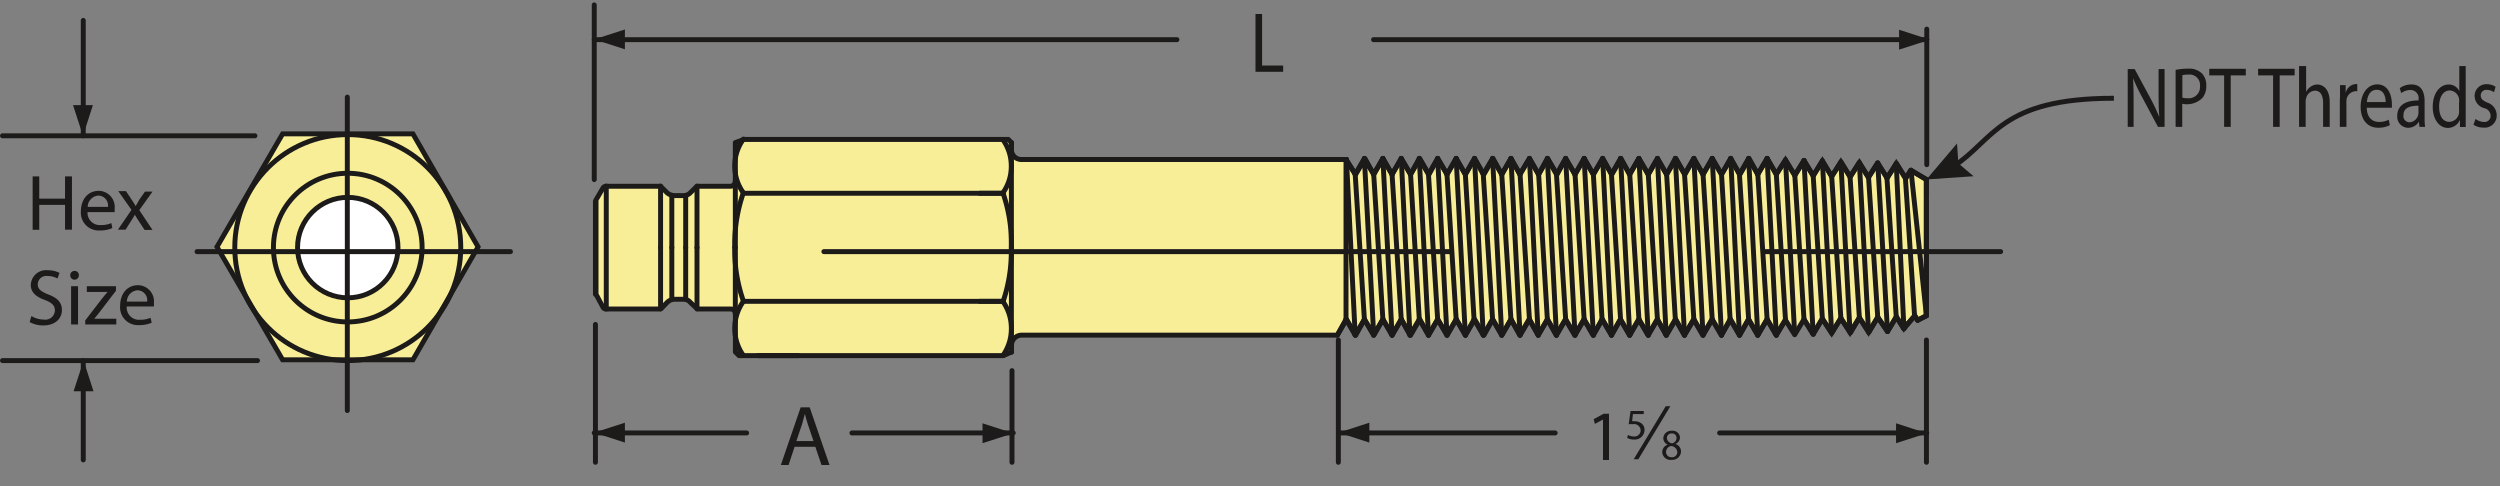 <?xml version="1.0" encoding="UTF-8"?>
<svg xmlns="http://www.w3.org/2000/svg" xmlns:xlink="http://www.w3.org/1999/xlink" viewBox="0 0 378.34 73.6">
  <rect x="0" y="0" width="378.34" height="73.6" fill="#808080" stroke="none"/>
  <defs>
    <style>.a,.b,.c,.f,.g,.h,.i{stroke:#1c1b1a;stroke-width:0.75px;}.a,.b,.c,.f,.g,.h{stroke-linecap:round;}.a,.c{stroke-linejoin:round;}.a{fill:url(#a);}.b,.c,.h,.i{fill:none;}.d{isolation:isolate;}.e{fill:#1c1b1a;}.f{fill:url(#b);}.g{fill:#fff;}.h{stroke-dasharray:47.43 47.43 94.86 47.43;}</style>
    <linearGradient id="a" x1="15484.31" y1="19877.43" x2="15484.31" y2="21314.43" gradientTransform="matrix(0.02, 0, 0, -0.02, -161.69, 506.4)" gradientUnits="userSpaceOnUse">
      <stop offset="0" stop-color="#f8ee97"></stop>
      <stop offset="1" stop-color="#f8ee97"></stop>
    </linearGradient>
    <linearGradient id="b" x1="9411.31" y1="19849.43" x2="9411.31" y2="21351.43" xlink:href="#a"></linearGradient>
  </defs>
  <title>Extension Plugs Drawings</title>
  <path class="a" d="M207.89,50.72L206.48,24m-95.2,3.42a0.77,0.77,0,0,1-.71.77H105.7a0.43,0.43,0,0,0-.32.09l-0.93.91a1.39,1.39,0,0,1-1,.41h-1.39a1.8,1.8,0,0,1-1.09-.41l-1-1H91.75a0.54,0.54,0,0,0-.48.23L90.2,30.25V44.53l1.07,2a0.5,0.5,0,0,0,.48.23h8a0.72,0.72,0,0,0,.39-0.14l0.84-.87a1.61,1.61,0,0,1,1.09-.46h1.39a1.27,1.27,0,0,1,1,.46l0.93,0.87a0.65,0.65,0,0,0,.32.14h4.87a0.73,0.73,0,0,1,.71.77v5.74l0.55,0.55h40l1.23-.55v-1a1.56,1.56,0,0,1,1.55-1.55h47.77l1.39-2.39,1.39,2.39,1.32-2.39,1.41,2.39,1.39-2.39,1.39,2.39,1.39-2.39,1.41,2.39,1.39-2.39,1.32,2.39,1.39-2.39L219,50.72l1.39-2.39,1.39,2.39,1.39-2.39,1.41,2.39,1.32-2.39,1.39,2.39,1.39-2.39L230,50.72l1.41-2.39,1.39,2.39,1.39-2.39,1.32,2.39,1.39-2.39,1.41,2.39,1.39-2.39,1.39,2.39,1.41-2.39,1.39,2.39,1.32-2.39,1.39,2.39L248,48.33l1.41,2.39,1.39-2.39,1.39,2.39,1.41-2.39,1.3,2.39,1.41-2.39,1.39,2.39,1.39-2.39,1.41,2.39,1.39-2.39,1.39,2.39,1.32-2.39L266,50.72l1.41-2.39,1.39,2.39,1.39-2.32,1.41,2.25L273,48.33l1.39,2.23,1.39-2.32,1.41,2.16,1.39-2.23,1.48,2.16,1.32-2.25,1.46,2.19L284.17,48l1.48,2.16L287,47.94l1.09,1.78,1.71-1.94,0.39,0.68,1.32-.68V27.16l-2.35-1.39L288.42,27,287,24.74l-1.39,2.19-1.48-2.25-1.39,2.16-1.39-2.23L280,26.77l-1.39-2.25L277.2,26.7l-1.41-2.35-1.39,2.25L273,24.29l-1.39,2.25-1.41-2.32-1.39,2.16L267.43,24,266,26.38,264.7,24l-1.39,2.41L261.92,24l-1.39,2.41L259.12,24l-1.39,2.41L256.34,24,255,26.38,253.63,24l-1.41,2.41L250.83,24l-1.39,2.41L248,24l-1.39,2.41L245.32,24l-1.39,2.41L242.54,24l-1.41,2.41L239.74,24l-1.39,2.41L236.94,24l-1.3,2.41L234.23,24l-1.39,2.41L231.46,24,230,26.38,228.66,24l-1.39,2.41L225.95,24l-1.39,2.41L223.15,24l-1.39,2.41L220.37,24,219,26.38,217.57,24l-1.32,2.41L214.86,24l-1.39,2.41L212.06,24l-1.39,2.41L209.28,24l-1.39,2.41L206.57,24l-1.41,2.41-1.39-2.16V24.13H154.61a1.49,1.49,0,0,1-1.55-1.48h0V21.58l-0.46-.48h-40l-1.32.48h0v5.81Z"></path>
  <line class="b" x1="284.17" y1="24.67" x2="285.56" y2="26.93"></line>
  <line class="b" x1="284.17" y1="48.01" x2="285.65" y2="50.17"></line>
  <line class="b" x1="291.54" y1="47.78" x2="291.54" y2="30.25"></line>
  <line class="b" x1="291.54" y1="27.16" x2="289.2" y2="25.77"></line>
  <line class="b" x1="291.54" y1="29.8" x2="291.54" y2="27.16"></line>
  <polyline class="b" points="285.56 26.93 286.97 24.74 288.36 27 289.2 25.77"></polyline>
  <line class="b" x1="291.54" y1="47.78" x2="290.22" y2="48.47"></line>
  <polyline class="b" points="285.65 50.17 286.97 47.94 288.13 49.72 289.75 47.78 290.22 48.47"></polyline>
  <line class="b" x1="288.67" y1="49.01" x2="288.13" y2="49.72"></line>
  <line class="b" x1="153.06" y1="53.27" x2="153.06" y2="52.27"></line>
  <path class="b" d="M151.79,53.79a7.15,7.15,0,0,0,0-8.15"></path>
  <line class="b" x1="111.28" y1="47.53" x2="111.28" y2="37.47"></line>
  <path class="b" d="M112.49,45.62a7.08,7.08,0,0,0,0,8.17"></path>
  <line class="b" x1="148.26" y1="45.6" x2="151.83" y2="45.6"></line>
  <line class="b" x1="148.26" y1="29.25" x2="151.83" y2="29.25"></line>
  <path class="b" d="M153.06,37.49V36.85a23.13,23.13,0,0,0-1.25-7.58"></path>
  <polyline class="b" points="273.01 24.29 274.4 26.61 275.79 24.36 277.2 26.7 278.59 24.51 279.98 26.77 281.39 24.61 282.78 26.84 284.17 24.67"></polyline>
  <path class="b" d="M151.77,29.2a7,7,0,0,0,0-8.08"></path>
  <polyline class="b" points="268.82 26.38 270.21 24.22 271.62 26.54 273.01 24.29"></polyline>
  <line class="b" x1="153.06" y1="21.58" x2="153.06" y2="53.27"></line>
  <line class="b" x1="273.01" y1="48.33" x2="274.4" y2="50.56"></line>
  <polyline class="b" points="278.59 48.17 279.98 50.33 281.39 48.08 282.78 50.27 284.17 48.01"></polyline>
  <polyline class="b" points="274.4 50.56 275.79 48.24 277.2 50.4 278.59 48.17"></polyline>
  <path class="b" d="M151.81,45.62a24.09,24.09,0,0,0,1.25-7.6V37.47"></path>
  <line class="b" x1="268.82" y1="50.72" x2="270.21" y2="48.4"></line>
  <path class="b" d="M112.49,29.2a23.57,23.57,0,0,0-1.3,7.65c0,0.16,0,.34,0,0.52"></path>
  <line class="b" x1="111.28" y1="27.38" x2="111.28" y2="37.47"></line>
  <line class="b" x1="99.97" y1="28.16" x2="99.97" y2="37.47"></line>
  <line class="b" x1="101.67" y1="29.57" x2="101.67" y2="37.47"></line>
  <line class="b" x1="103.77" y1="29.57" x2="103.77" y2="37.47"></line>
  <line class="b" x1="105.48" y1="28.16" x2="105.48" y2="37.47"></line>
  <path class="b" d="M112.51,21.05a6.95,6.95,0,0,0,0,8.15"></path>
  <line class="b" x1="151.83" y1="29.25" x2="112.51" y2="29.25"></line>
  <path class="b" d="M111.19,37.47V38a23.19,23.19,0,0,0,1.32,7.58"></path>
  <line class="b" x1="151.83" y1="45.6" x2="112.51" y2="45.6"></line>
  <line class="b" x1="114.7" y1="53.82" x2="120.82" y2="53.82"></line>
  <line class="b" x1="153.06" y1="53.27" x2="153.06" y2="51.5"></line>
  <line class="b" x1="91.75" y1="46.76" x2="91.75" y2="28.16"></line>
  <line class="b" x1="90.11" y1="30.48" x2="90.11" y2="37.47"></line>
  <line class="b" x1="90.11" y1="44.53" x2="90.11" y2="37.47"></line>
  <line class="b" x1="153.06" y1="22.65" x2="153.06" y2="21.58"></line>
  <line class="b" x1="206.48" y1="23.97" x2="207.89" y2="26.38"></line>
  <line class="b" x1="206.48" y1="23.97" x2="205.09" y2="26.38"></line>
  <line class="b" x1="212.06" y1="23.97" x2="213.47" y2="26.38"></line>
  <line class="b" x1="212.06" y1="23.97" x2="210.67" y2="26.38"></line>
  <line class="b" x1="209.28" y1="23.97" x2="207.89" y2="26.38"></line>
  <line class="b" x1="209.28" y1="23.97" x2="210.67" y2="26.38"></line>
  <line class="b" x1="217.57" y1="23.97" x2="218.98" y2="26.38"></line>
  <line class="b" x1="217.57" y1="23.97" x2="216.18" y2="26.38"></line>
  <line class="b" x1="214.79" y1="23.97" x2="213.47" y2="26.38"></line>
  <line class="b" x1="214.79" y1="23.97" x2="216.18" y2="26.38"></line>
  <line class="b" x1="223.15" y1="23.97" x2="224.47" y2="26.38"></line>
  <line class="b" x1="223.15" y1="23.97" x2="221.76" y2="26.38"></line>
  <line class="b" x1="220.37" y1="23.97" x2="218.98" y2="26.38"></line>
  <line class="b" x1="220.37" y1="23.97" x2="221.76" y2="26.38"></line>
  <line class="b" x1="228.66" y1="23.97" x2="230.04" y2="26.38"></line>
  <line class="b" x1="228.66" y1="23.97" x2="227.27" y2="26.38"></line>
  <line class="b" x1="225.88" y1="23.97" x2="224.47" y2="26.38"></line>
  <line class="b" x1="225.88" y1="23.97" x2="227.27" y2="26.38"></line>
  <line class="b" x1="234.17" y1="23.97" x2="235.55" y2="26.38"></line>
  <line class="b" x1="234.17" y1="23.97" x2="232.85" y2="26.38"></line>
  <line class="b" x1="231.46" y1="23.97" x2="230.04" y2="26.38"></line>
  <line class="b" x1="231.46" y1="23.97" x2="232.85" y2="26.38"></line>
  <line class="b" x1="239.74" y1="23.97" x2="241.13" y2="26.38"></line>
  <line class="b" x1="239.74" y1="23.97" x2="238.36" y2="26.38"></line>
  <line class="b" x1="236.94" y1="23.97" x2="235.55" y2="26.38"></line>
  <line class="b" x1="236.94" y1="23.97" x2="238.36" y2="26.38"></line>
  <line class="b" x1="245.25" y1="23.97" x2="246.64" y2="26.38"></line>
  <line class="b" x1="245.25" y1="23.97" x2="243.87" y2="26.38"></line>
  <line class="b" x1="242.54" y1="23.97" x2="241.13" y2="26.38"></line>
  <line class="b" x1="242.54" y1="23.97" x2="243.87" y2="26.38"></line>
  <line class="b" x1="250.83" y1="23.97" x2="252.22" y2="26.38"></line>
  <line class="b" x1="250.83" y1="23.97" x2="249.44" y2="26.38"></line>
  <line class="b" x1="248.03" y1="23.97" x2="246.64" y2="26.38"></line>
  <line class="b" x1="248.03" y1="23.97" x2="249.44" y2="26.38"></line>
  <line class="b" x1="256.34" y1="23.97" x2="257.73" y2="26.38"></line>
  <line class="b" x1="256.34" y1="23.97" x2="254.93" y2="26.38"></line>
  <line class="b" x1="253.54" y1="23.97" x2="252.22" y2="26.38"></line>
  <line class="b" x1="253.54" y1="23.97" x2="254.93" y2="26.38"></line>
  <line class="b" x1="261.92" y1="23.97" x2="263.24" y2="26.38"></line>
  <line class="b" x1="261.92" y1="23.97" x2="260.53" y2="26.38"></line>
  <line class="b" x1="259.12" y1="23.97" x2="257.73" y2="26.38"></line>
  <line class="b" x1="259.12" y1="23.97" x2="260.53" y2="26.38"></line>
  <line class="b" x1="267.43" y1="23.97" x2="268.82" y2="26.38"></line>
  <line class="b" x1="267.43" y1="23.97" x2="266.02" y2="26.38"></line>
  <line class="b" x1="264.63" y1="23.97" x2="263.24" y2="26.38"></line>
  <line class="b" x1="264.63" y1="23.97" x2="266.02" y2="26.38"></line>
  <line class="b" x1="209.28" y1="48.33" x2="210.67" y2="50.72"></line>
  <line class="b" x1="206.48" y1="48.33" x2="205.09" y2="50.72"></line>
  <line class="b" x1="206.48" y1="48.33" x2="207.89" y2="50.72"></line>
  <line class="b" x1="209.28" y1="48.33" x2="207.89" y2="50.72"></line>
  <line class="b" x1="256.34" y1="48.33" x2="257.73" y2="50.72"></line>
  <line class="b" x1="234.17" y1="48.33" x2="232.78" y2="50.72"></line>
  <line class="b" x1="220.37" y1="48.33" x2="221.76" y2="50.72"></line>
  <line class="b" x1="214.79" y1="48.33" x2="216.18" y2="50.72"></line>
  <line class="b" x1="212.06" y1="48.33" x2="213.38" y2="50.72"></line>
  <line class="b" x1="214.79" y1="48.33" x2="213.38" y2="50.72"></line>
  <line class="b" x1="212.06" y1="48.33" x2="210.67" y2="50.72"></line>
  <line class="b" x1="217.57" y1="48.33" x2="218.98" y2="50.72"></line>
  <line class="b" x1="220.37" y1="48.33" x2="218.98" y2="50.72"></line>
  <line class="b" x1="217.57" y1="48.33" x2="216.18" y2="50.72"></line>
  <line class="b" x1="225.88" y1="48.33" x2="227.27" y2="50.72"></line>
  <line class="b" x1="225.88" y1="48.33" x2="224.47" y2="50.72"></line>
  <line class="b" x1="223.08" y1="48.33" x2="221.76" y2="50.72"></line>
  <line class="b" x1="223.08" y1="48.33" x2="224.47" y2="50.72"></line>
  <line class="b" x1="231.46" y1="48.33" x2="230.04" y2="50.72"></line>
  <line class="b" x1="231.46" y1="48.33" x2="232.78" y2="50.72"></line>
  <line class="b" x1="228.66" y1="48.33" x2="227.27" y2="50.72"></line>
  <line class="b" x1="228.66" y1="48.33" x2="230.04" y2="50.72"></line>
  <line class="b" x1="245.25" y1="48.33" x2="243.87" y2="50.72"></line>
  <line class="b" x1="239.74" y1="48.33" x2="238.36" y2="50.72"></line>
  <line class="b" x1="236.94" y1="48.33" x2="235.55" y2="50.72"></line>
  <line class="b" x1="236.94" y1="48.33" x2="238.36" y2="50.72"></line>
  <line class="b" x1="234.17" y1="48.33" x2="235.55" y2="50.72"></line>
  <line class="b" x1="242.45" y1="48.33" x2="241.13" y2="50.72"></line>
  <line class="b" x1="242.45" y1="48.33" x2="243.87" y2="50.72"></line>
  <line class="b" x1="239.74" y1="48.33" x2="241.13" y2="50.72"></line>
  <line class="b" x1="250.83" y1="48.33" x2="249.44" y2="50.72"></line>
  <line class="b" x1="248.03" y1="48.33" x2="249.44" y2="50.72"></line>
  <line class="b" x1="245.25" y1="48.33" x2="246.64" y2="50.72"></line>
  <line class="b" x1="248.03" y1="48.33" x2="246.64" y2="50.72"></line>
  <line class="b" x1="256.34" y1="48.33" x2="254.93" y2="50.72"></line>
  <line class="b" x1="253.54" y1="48.33" x2="254.93" y2="50.72"></line>
  <line class="b" x1="250.83" y1="48.33" x2="252.15" y2="50.72"></line>
  <line class="b" x1="253.54" y1="48.33" x2="252.15" y2="50.72"></line>
  <line class="b" x1="267.43" y1="48.33" x2="268.82" y2="50.72"></line>
  <line class="b" x1="261.83" y1="48.33" x2="263.24" y2="50.72"></line>
  <line class="b" x1="261.83" y1="48.33" x2="260.53" y2="50.72"></line>
  <line class="b" x1="259.12" y1="48.33" x2="260.53" y2="50.72"></line>
  <line class="b" x1="259.12" y1="48.33" x2="257.73" y2="50.72"></line>
  <line class="b" x1="267.43" y1="48.33" x2="266.02" y2="50.72"></line>
  <line class="b" x1="264.63" y1="48.33" x2="266.02" y2="50.72"></line>
  <line class="b" x1="264.63" y1="48.33" x2="263.24" y2="50.72"></line>
  <line class="b" x1="203.7" y1="48.33" x2="205.09" y2="50.72"></line>
  <line class="b" x1="203.7" y1="48.33" x2="202.38" y2="50.72"></line>
  <line class="b" x1="285.65" y1="50.17" x2="284.17" y2="24.67"></line>
  <line class="b" x1="284.17" y1="48.01" x2="282.78" y2="26.84"></line>
  <line class="b" x1="282.78" y1="50.27" x2="281.39" y2="24.61"></line>
  <line class="b" x1="281.39" y1="48.08" x2="279.98" y2="26.77"></line>
  <line class="b" x1="279.98" y1="50.33" x2="278.59" y2="24.51"></line>
  <line class="b" x1="286.97" y1="47.94" x2="285.56" y2="26.93"></line>
  <line class="b" x1="288.13" y1="49.72" x2="286.97" y2="24.74"></line>
  <line class="b" x1="289.74" y1="47.78" x2="288.36" y2="27"></line>
  <line class="b" x1="289.2" y1="25.77" x2="291.54" y2="47.78"></line>
  <line class="b" x1="277.2" y1="26.7" x2="278.59" y2="48.17"></line>
  <line class="b" x1="154.54" y1="24.13" x2="203.77" y2="24.13"></line>
  <line class="b" x1="205.09" y1="26.38" x2="206.48" y2="48.33"></line>
  <line class="b" x1="205.09" y1="50.72" x2="203.77" y2="24.13"></line>
  <polyline class="c" points="203.7 48.33 203.7 24.13 205.09 26.38"></polyline>
  <line class="b" x1="277.2" y1="50.4" x2="275.79" y2="24.35"></line>
  <line class="b" x1="274.4" y1="26.61" x2="275.79" y2="48.24"></line>
  <line class="b" x1="274.4" y1="50.56" x2="273.01" y2="24.29"></line>
  <line class="b" x1="271.62" y1="26.54" x2="273.01" y2="48.33"></line>
  <line class="c" x1="271.55" y1="49.7" x2="270.21" y2="24.22"></line>
  <line class="b" x1="268.82" y1="26.38" x2="270.21" y2="48.4"></line>
  <line class="b" x1="268.82" y1="50.72" x2="267.43" y2="23.97"></line>
  <line class="b" x1="266.02" y1="26.38" x2="267.43" y2="48.33"></line>
  <line class="b" x1="266.02" y1="50.72" x2="264.63" y2="23.97"></line>
  <line class="b" x1="263.24" y1="26.38" x2="264.63" y2="48.33"></line>
  <line class="b" x1="263.24" y1="50.72" x2="261.92" y2="23.97"></line>
  <line class="b" x1="260.53" y1="26.38" x2="261.83" y2="48.33"></line>
  <line class="b" x1="260.53" y1="50.72" x2="259.12" y2="23.97"></line>
  <line class="b" x1="257.73" y1="26.38" x2="259.12" y2="48.33"></line>
  <line class="b" x1="257.73" y1="50.72" x2="256.34" y2="23.97"></line>
  <line class="b" x1="254.93" y1="26.38" x2="256.34" y2="48.33"></line>
  <line class="b" x1="254.93" y1="50.72" x2="253.54" y2="23.97"></line>
  <line class="b" x1="252.22" y1="26.38" x2="253.54" y2="48.33"></line>
  <line class="b" x1="252.15" y1="50.72" x2="250.83" y2="23.97"></line>
  <line class="b" x1="249.44" y1="26.38" x2="250.83" y2="48.33"></line>
  <line class="b" x1="249.44" y1="50.72" x2="248.03" y2="23.97"></line>
  <line class="b" x1="246.64" y1="26.38" x2="248.03" y2="48.33"></line>
  <line class="b" x1="246.64" y1="50.72" x2="245.25" y2="23.97"></line>
  <line class="b" x1="243.87" y1="26.38" x2="245.25" y2="48.33"></line>
  <line class="b" x1="243.87" y1="50.72" x2="242.54" y2="23.97"></line>
  <line class="b" x1="241.13" y1="26.38" x2="242.45" y2="48.33"></line>
  <line class="b" x1="241.13" y1="50.72" x2="239.74" y2="23.97"></line>
  <line class="b" x1="238.36" y1="26.38" x2="239.74" y2="48.33"></line>
  <line class="b" x1="238.36" y1="50.72" x2="236.94" y2="23.97"></line>
  <line class="b" x1="235.55" y1="26.38" x2="236.94" y2="48.33"></line>
  <line class="b" x1="235.55" y1="50.72" x2="234.17" y2="23.97"></line>
  <line class="b" x1="232.85" y1="26.38" x2="234.17" y2="48.33"></line>
  <line class="b" x1="232.78" y1="50.72" x2="231.46" y2="23.97"></line>
  <line class="b" x1="230.04" y1="26.38" x2="231.46" y2="48.33"></line>
  <line class="b" x1="230.04" y1="50.72" x2="228.66" y2="23.97"></line>
  <line class="b" x1="227.27" y1="26.38" x2="228.66" y2="48.33"></line>
  <line class="b" x1="227.27" y1="50.72" x2="225.88" y2="23.97"></line>
  <line class="b" x1="224.47" y1="26.38" x2="225.88" y2="48.33"></line>
  <line class="b" x1="224.47" y1="50.72" x2="223.15" y2="23.97"></line>
  <line class="b" x1="221.76" y1="26.38" x2="223.08" y2="48.33"></line>
  <line class="b" x1="221.76" y1="50.72" x2="220.37" y2="23.97"></line>
  <line class="b" x1="218.98" y1="26.38" x2="220.37" y2="48.33"></line>
  <line class="b" x1="218.98" y1="50.72" x2="217.57" y2="23.97"></line>
  <line class="b" x1="216.18" y1="26.38" x2="217.57" y2="48.33"></line>
  <line class="b" x1="216.18" y1="50.72" x2="214.79" y2="23.97"></line>
  <line class="b" x1="213.47" y1="26.38" x2="214.79" y2="48.33"></line>
  <line class="b" x1="213.38" y1="50.72" x2="212.06" y2="23.97"></line>
  <line class="b" x1="210.67" y1="26.38" x2="212.06" y2="48.33"></line>
  <line class="b" x1="210.67" y1="50.72" x2="209.28" y2="23.97"></line>
  <line class="b" x1="207.89" y1="26.38" x2="209.28" y2="48.33"></line>
  <line class="b" x1="99.97" y1="37.38" x2="99.97" y2="46.76"></line>
  <line class="b" x1="101.67" y1="37.47" x2="101.67" y2="45.3"></line>
  <line class="b" x1="103.77" y1="37.47" x2="103.77" y2="45.3"></line>
  <line class="b" x1="105.48" y1="37.47" x2="105.48" y2="46.76"></line>
  <line class="b" x1="89.93" y1="27.18" x2="89.93" y2="0.74"></line>
  <line class="b" x1="291.59" y1="24.92" x2="291.59" y2="4.41"></line>
  <g class="d">
    <path class="e" d="M120.25,67.62l-0.91,2.75h-1.17l3-8.73h1.36l3,8.73h-1.21l-0.93-2.75h-3.1Zm2.86-.88-0.85-2.51c-0.19-.57-0.32-1.09-0.45-1.59h0c-0.13.52-.27,1-0.44,1.58l-0.85,2.53h2.63Z"></path>
  </g>
  <line class="b" x1="89.93" y1="65.52" x2="112.99" y2="65.52"></line>
  <polygon class="e" points="94.57 63.97 89.92 65.47 94.57 66.98 94.57 63.97"></polygon>
  <line class="b" x1="202.59" y1="65.52" x2="235.35" y2="65.52"></line>
  <polygon class="e" points="207.23 63.97 202.59 65.47 207.23 66.98 207.23 63.97"></polygon>
  <line class="b" x1="153.34" y1="65.52" x2="128.93" y2="65.52"></line>
  <polygon class="e" points="148.69 67.07 153.34 65.57 148.69 64.06 148.69 67.07"></polygon>
  <line class="b" x1="291.59" y1="65.52" x2="260.24" y2="65.52"></line>
  <polygon class="e" points="286.94 67.07 291.59 65.57 286.94 64.06 286.94 67.07"></polygon>
  <g class="d">
    <path class="e" d="M190,2.12h1v7.8h3.19v0.95H190V2.12Z"></path>
  </g>
  <g class="d">
    <path class="e" d="M322,19.2V10.45h1.05l2.39,4.43a26.45,26.45,0,0,1,1.34,2.84h0c-0.09-1.17-.11-2.23-0.11-3.6V10.45h0.91V19.2h-1l-2.37-4.44a29.37,29.37,0,0,1-1.4-2.92h0c0.06,1.1.08,2.16,0.08,3.61V19.2H322Z"></path>
    <path class="e" d="M329.3,10.56a9.57,9.57,0,0,1,1.85-.17,2.77,2.77,0,0,1,2.09.73,2.56,2.56,0,0,1,.65,1.83,2.85,2.85,0,0,1-.58,1.87,3.33,3.33,0,0,1-3.06.88V19.2h-1V10.56Zm1,4.22a2.79,2.79,0,0,0,.8.09A1.71,1.71,0,0,0,332.94,13a1.58,1.58,0,0,0-1.76-1.71,3.48,3.48,0,0,0-.91.09v3.4Z"></path>
    <path class="e" d="M336.61,11.41h-2.27v-1h5.53v1h-2.28V19.2h-1V11.41Z"></path>
    <path class="e" d="M344,11.41h-2.27v-1h5.53v1H345V19.2h-1V11.41Z"></path>
    <path class="e" d="M348,10h1v3.92h0a2,2,0,0,1,.7-0.81,1.79,1.79,0,0,1,1-.32c0.72,0,1.87.52,1.87,2.69V19.2h-1V15.59c0-1-.32-1.87-1.24-1.87A1.45,1.45,0,0,0,349,14.87a1.59,1.59,0,0,0-.07.54V19.2h-1V10Z"></path>
    <path class="e" d="M354.13,14.88c0-.74,0-1.38,0-2h0.85l0,1.23h0a1.68,1.68,0,0,1,1.48-1.38,0.9,0.9,0,0,1,.28,0v1.08a1.25,1.25,0,0,0-.33,0,1.48,1.48,0,0,0-1.31,1.47,3.71,3.71,0,0,0,0,.53V19.2h-1V14.88Z"></path>
    <path class="e" d="M358.18,16.27c0,1.54.86,2.18,1.84,2.18a3.08,3.08,0,0,0,1.48-.33l0.17,0.82a3.8,3.8,0,0,1-1.78.39c-1.65,0-2.64-1.27-2.64-3.17s1-3.39,2.51-3.39c1.75,0,2.22,1.8,2.22,3a5.14,5.14,0,0,1,0,.53h-3.77Zm2.86-.82c0-.73-0.25-1.86-1.35-1.86s-1.42,1.06-1.5,1.86H361Z"></path>
    <path class="e" d="M366.15,19.2l-0.08-.79h0a1.92,1.92,0,0,1-1.64.93,1.67,1.67,0,0,1-1.64-1.8c0-1.52,1.15-2.35,3.22-2.34V15.08a1.23,1.23,0,0,0-1.22-1.46,2.39,2.39,0,0,0-1.4.47l-0.22-.75a3,3,0,0,1,1.76-.56c1.64,0,2,1.31,2,2.57V17.7A10.36,10.36,0,0,0,367,19.2h-0.89ZM366,16c-1.06,0-2.27.19-2.27,1.42a0.94,0.94,0,0,0,.92,1.09A1.46,1.46,0,0,0,366,17.09V16Z"></path>
    <path class="e" d="M373.15,10v7.6c0,0.56,0,1.19,0,1.62h-0.87l0-1.09h0a2,2,0,0,1-1.83,1.23c-1.3,0-2.29-1.29-2.29-3.19,0-2.09,1.1-3.38,2.4-3.38a1.74,1.74,0,0,1,1.62,1h0V10h1Zm-1,5.49a2.35,2.35,0,0,0,0-.48,1.51,1.51,0,0,0-1.41-1.32c-1,0-1.61,1-1.61,2.43s0.53,2.32,1.58,2.32a1.54,1.54,0,0,0,1.43-1.36,2.32,2.32,0,0,0,0-.49V15.48Z"></path>
    <path class="e" d="M374.63,18a2.3,2.3,0,0,0,1.29.46,0.92,0.92,0,0,0,1-.94,1.22,1.22,0,0,0-1-1.16,1.94,1.94,0,0,1-1.42-1.78,1.77,1.77,0,0,1,1.85-1.84,2.37,2.37,0,0,1,1.32.39l-0.24.83a1.87,1.87,0,0,0-1.1-.36,0.83,0.83,0,0,0-.9.86c0,0.52.32,0.75,1,1.07a2,2,0,0,1,1.41,1.9,1.82,1.82,0,0,1-2,1.88,2.7,2.7,0,0,1-1.51-.43Z"></path>
  </g>
  <line class="b" x1="89.93" y1="6" x2="178.11" y2="6"></line>
  <polygon class="e" points="94.57 4.46 89.92 5.96 94.57 7.46 94.57 4.46"></polygon>
  <line class="b" x1="291.59" y1="6" x2="207.87" y2="6"></line>
  <polygon class="e" points="287.4 7.51 292.05 6.01 287.4 4.5 287.4 7.51"></polygon>
  <line class="b" x1="90.11" y1="49.1" x2="90.11" y2="69.96"></line>
  <line class="b" x1="153.15" y1="56.09" x2="153.15" y2="69.96"></line>
  <line class="b" x1="12.6" y1="20.55" x2="12.6" y2="3.09"></line>
  <polygon class="e" points="11.05 15.91 12.56 20.55 14.06 15.91 11.05 15.91"></polygon>
  <line class="b" x1="38.58" y1="20.55" x2="0.38" y2="20.55"></line>
  <line class="b" x1="38.97" y1="54.57" x2="0.38" y2="54.57"></line>
  <g class="d">
    <path class="e" d="M5.94,26.7v3.37h3.9V26.7h1.05v8.06H9.84V31H5.94v3.78h-1V26.7h1Z"></path>
    <path class="e" d="M13.25,32.06a1.86,1.86,0,0,0,2,2,3.8,3.8,0,0,0,1.6-.3L17,34.52a4.7,4.7,0,0,1-1.93.36A2.69,2.69,0,0,1,12.24,32c0-1.75,1-3.12,2.72-3.12a2.45,2.45,0,0,1,2.39,2.73,4,4,0,0,1,0,.49H13.25Zm3.09-.75a1.5,1.5,0,0,0-1.46-1.71,1.74,1.74,0,0,0-1.61,1.71h3.07Z"></path>
    <path class="e" d="M19.11,29l0.83,1.24c0.22,0.32.4,0.62,0.59,0.95h0c0.19-.35.38-0.65,0.57-1L21.94,29h1.14l-2,2.8,2,3h-1.2l-0.85-1.3c-0.23-.33-0.42-0.66-0.62-1h0c-0.19.35-.39,0.66-0.61,1L19,34.76H17.84l2.06-3-2-2.83h1.17Z"></path>
  </g>
  <g class="d">
    <path class="e" d="M4.75,47.83a3.69,3.69,0,0,0,1.87.53A1.45,1.45,0,0,0,8.31,47c0-.75-0.43-1.18-1.52-1.6-1.32-.47-2.13-1.15-2.13-2.28A2.32,2.32,0,0,1,7.27,40.9,3.67,3.67,0,0,1,9,41.3l-0.29.85a3.21,3.21,0,0,0-1.53-.38A1.3,1.3,0,0,0,5.71,43c0,0.75.49,1.12,1.6,1.56,1.36,0.53,2.06,1.18,2.06,2.37s-0.92,2.32-2.82,2.32a4.17,4.17,0,0,1-2.06-.51Z"></path>
    <path class="e" d="M11.93,41.68a0.65,0.65,0,0,1-1.3,0A0.64,0.64,0,0,1,11.29,41,0.62,0.62,0,0,1,11.93,41.68ZM10.76,49.1V43.31h1.05V49.1H10.76Z"></path>
    <path class="e" d="M12.9,48.49l2.62-3.41c0.25-.31.49-0.59,0.75-0.9v0H13.14V43.31h4.41V44L15,47.33c-0.24.32-.48,0.61-0.74,0.91v0H17.6V49.1H12.9V48.49Z"></path>
    <path class="e" d="M19.18,46.39a1.85,1.85,0,0,0,2,2,3.8,3.8,0,0,0,1.6-.3l0.18,0.75a4.68,4.68,0,0,1-1.93.36,2.69,2.69,0,0,1-2.85-2.92c0-1.75,1-3.12,2.72-3.12a2.45,2.45,0,0,1,2.39,2.73,3.92,3.92,0,0,1,0,.49H19.18Zm3.09-.75a1.5,1.5,0,0,0-1.46-1.71,1.74,1.74,0,0,0-1.61,1.71h3.07Z"></path>
  </g>
  <line class="b" x1="12.6" y1="54.57" x2="12.6" y2="69.6"></line>
  <polygon class="e" points="14.15 59.21 12.65 54.57 11.14 59.21 14.15 59.21"></polygon>
  <g class="d">
    <path class="e" d="M248.74,62.66h-1.62L247,63.75a2.36,2.36,0,0,1,.35,0,1.8,1.8,0,0,1,.92.23,1.21,1.21,0,0,1,.61,1.09,1.48,1.48,0,0,1-1.58,1.45,2.08,2.08,0,0,1-1.06-.26l0.14-.44a1.91,1.91,0,0,0,.91.24,0.94,0.94,0,0,0,1-.92,1,1,0,0,0-1.22-.94,4.42,4.42,0,0,0-.59,0l0.28-2h2v0.48Z"></path>
  </g>
  <g class="d">
    <path class="e" d="M251.55,68.43a1.21,1.21,0,0,1,.84-1.14v0a1.05,1.05,0,0,1-.67-1A1.19,1.19,0,0,1,253,65.19a1.1,1.1,0,0,1,1.24,1,1.08,1.08,0,0,1-.7,1v0a1.18,1.18,0,0,1,.86,1.1A1.31,1.31,0,0,1,253,69.59,1.26,1.26,0,0,1,251.55,68.43Zm2.29,0a1,1,0,0,0-.94-0.93,0.93,0.93,0,0,0-.77.88,0.79,0.79,0,0,0,.85.81A0.77,0.77,0,0,0,253.84,68.41Zm-1.58-2.13a0.87,0.87,0,0,0,.81.79,0.84,0.84,0,0,0,.65-0.77A0.66,0.66,0,0,0,253,65.6,0.68,0.68,0,0,0,252.26,66.28Z"></path>
  </g>
  <polygon class="e" points="252.79 61.47 247.94 69.5 247.24 69.5 252.09 61.47 252.79 61.47"></polygon>
  <g class="d">
    <path class="e" d="M242.57,63.5h0l-1.21.65-0.18-.72,1.52-.82h0.8v7h-0.91V63.5Z"></path>
  </g>
  <line class="b" x1="202.54" y1="51.45" x2="202.54" y2="69.96"></line>
  <line class="b" x1="291.54" y1="51.45" x2="291.54" y2="69.96"></line>
  <polygon class="f" points="42.77 20.26 62.49 20.26 72.35 37.36 62.49 54.45 42.77 54.45 32.84 37.36 42.77 20.26"></polygon>
  <circle class="b" cx="52.63" cy="37.47" r="17.1"></circle>
  <circle class="b" cx="52.63" cy="37.47" r="11.25"></circle>
  <circle class="g" cx="52.63" cy="37.47" r="7.6"></circle>
  <line class="h" x1="52.56" y1="14.7" x2="52.56" y2="64.68"></line>
  <line class="h" x1="29.82" y1="38.08" x2="302.77" y2="38.08"></line>
  <path class="i" d="M295.58,25.22c6.23-4.05,7.08-10.35,24.33-10.35"></path>
  <polygon class="e" points="298.67 26.67 296.37 24.72 296.17 21.71 291.54 27.16 298.67 26.67"></polygon>
</svg>
